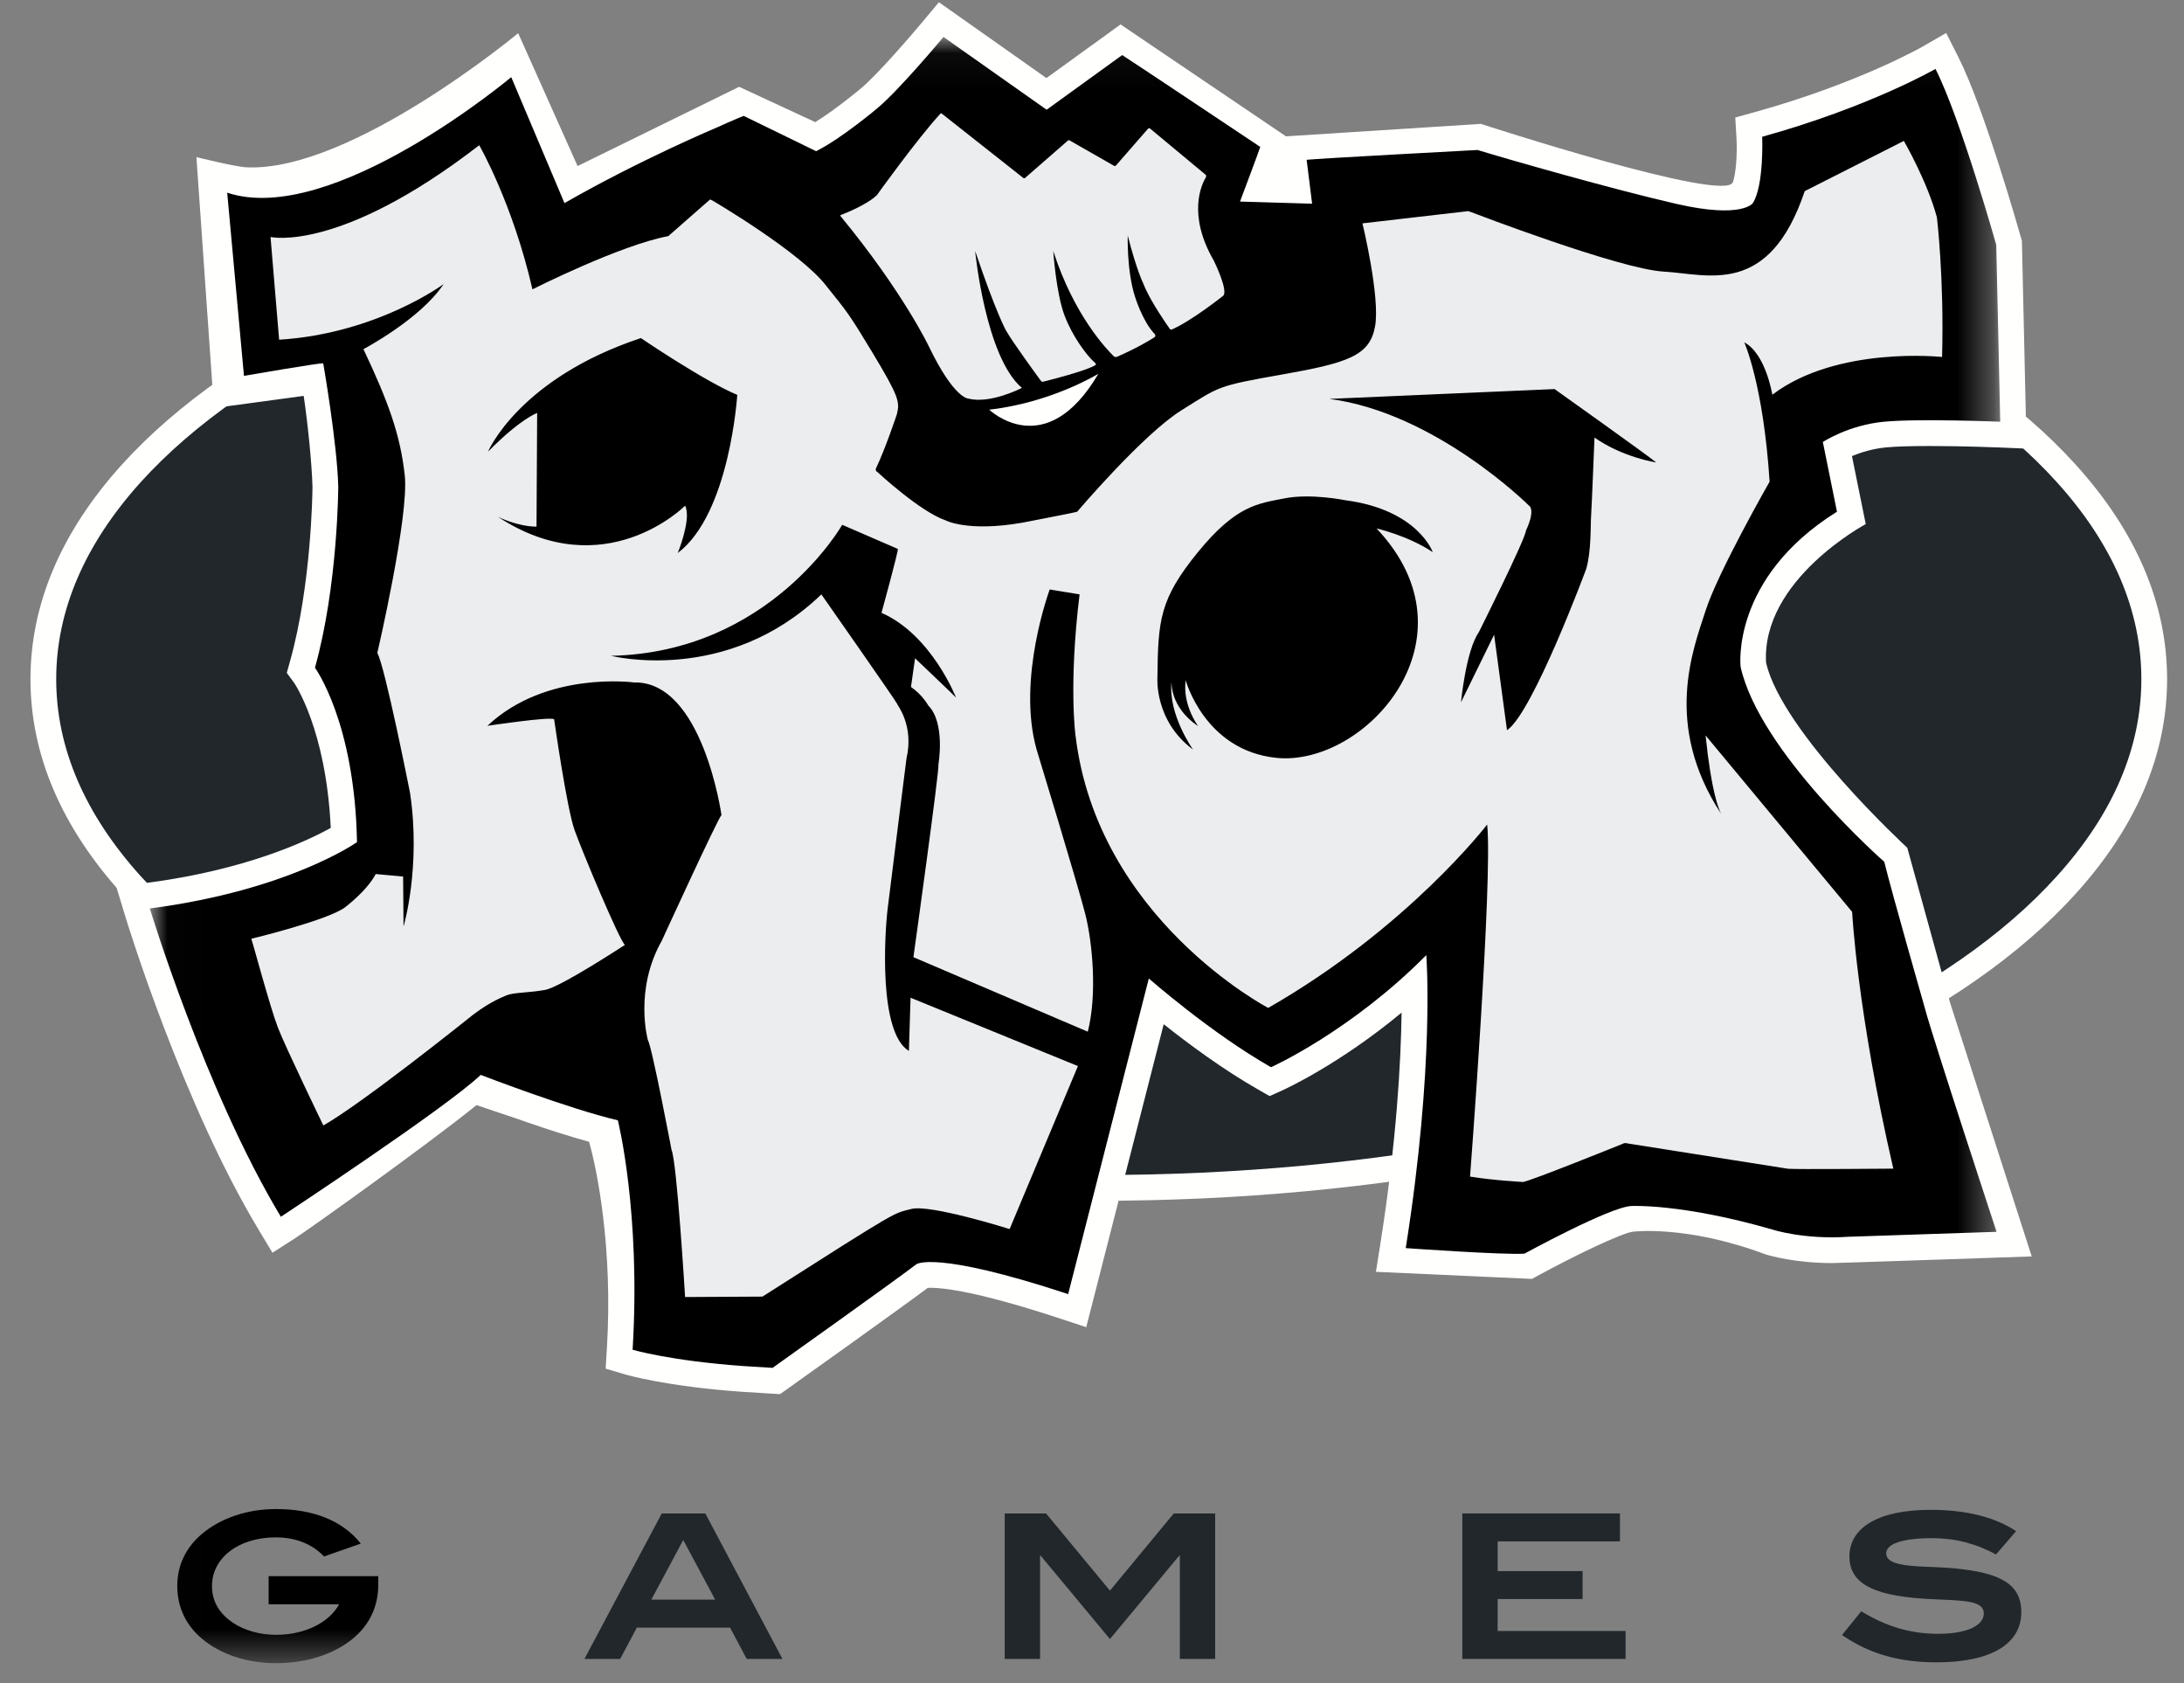 <?xml version="1.0" encoding="UTF-8"?> <svg xmlns="http://www.w3.org/2000/svg" xmlns:xlink="http://www.w3.org/1999/xlink" width="61px" height="47px" viewBox="0 0 61 47"><rect x="0" y="0" width="61" height="47" fill="#808080" stroke="none"/> <!-- Generator: Sketch 49.1 (51147) - http://www.bohemiancoding.com/sketch --> <title>Riot-logo-BLACK_TEXT</title> <desc>Created with Sketch.</desc> <defs> <polygon id="path-1" points="51.693 45.446 0.01 45.446 0.01 0.044 51.693 0.044"></polygon> </defs> <g id="Page-1" stroke="none" stroke-width="1" fill="none" fill-rule="evenodd"> <g id="Group" transform="translate(-285, 0)"> <g id="Riot-logo-BLACK_TEXT" transform="translate(285.851, 0)"> <path d="M57.126,12.977 C55.582,11.267 53.389,9.74 50.61,8.438 C45.04,5.835 37.664,4.402 29.841,4.402 C22.018,4.402 14.641,5.835 9.068,8.438 C6.295,9.737 4.102,11.264 2.551,12.976 C0.858,14.851 0,16.865 0,18.965 C0,21.065 0.858,23.08 2.55,24.953 C4.101,26.668 6.294,28.196 9.067,29.492 C14.635,32.095 22.013,33.529 29.841,33.529 C37.67,33.529 45.046,32.095 50.61,29.492 C53.389,28.193 55.582,26.665 57.128,24.951 C58.819,23.084 59.677,21.07 59.677,18.965 C59.677,16.861 58.819,14.846 57.126,12.977" id="Fill-1" fill="#FFFFFE"></path> <path d="M56.593,13.459 C55.113,11.821 52.997,10.351 50.305,9.09 C44.828,6.53 37.56,5.121 29.841,5.121 C22.121,5.121 14.852,6.53 9.372,9.09 C6.686,10.348 4.57,11.819 3.083,13.459 C1.515,15.196 0.719,17.049 0.719,18.965 C0.719,20.882 1.515,22.734 3.083,24.47 C4.57,26.115 6.686,27.585 9.372,28.84 C14.846,31.4 22.116,32.81 29.841,32.81 C37.567,32.81 44.834,31.4 50.305,28.84 C52.997,27.582 55.113,26.112 56.594,24.47 C58.162,22.738 58.958,20.886 58.958,18.965 C58.958,17.045 58.162,15.192 56.593,13.459" id="Fill-2" fill="#21272B"></path> <path d="M25.373,0.062 L24.949,0.571 C24.624,0.961 23.678,2.059 23.211,2.455 C22.993,2.639 22.412,3.105 21.92,3.41 L19.794,2.424 L15.281,4.637 L13.622,0.926 C13.622,0.926 8.965,4.801 6.043,4.672 C5.783,4.672 4.635,4.387 4.635,4.387 L5.124,11.394 L7.631,11.054 C7.74,11.78 7.857,12.907 7.877,13.593 C7.876,13.777 7.842,16.346 7.253,18.451 L7.159,18.788 L7.366,19.07 C7.372,19.079 8.258,20.363 8.387,23.118 C7.722,23.486 6.009,24.294 3.24,24.654 L2.398,24.764 L2.645,25.577 C2.71,25.789 4.253,30.821 6.378,34.347 L6.759,34.98 L7.381,34.582 C7.795,34.317 11.138,31.929 12.481,30.839 C13.157,31.091 14.538,31.592 15.602,31.882 C15.819,32.637 16.271,34.845 16.1,37.645 L16.065,38.217 L16.614,38.379 C16.66,38.393 17.758,38.711 19.844,38.861 L20.682,38.913 L20.936,38.928 L21.143,38.781 C21.277,38.686 24.262,36.56 25.063,35.961 C25.084,35.96 25.111,35.959 25.144,35.959 C25.52,35.959 26.489,36.071 28.758,36.818 L29.488,37.059 L31.652,28.599 C32.33,29.137 33.311,29.867 34.293,30.425 L34.61,30.606 L34.943,30.457 C35.021,30.422 36.548,29.728 38.296,28.275 C38.277,29.64 38.158,31.858 37.702,34.739 L37.579,35.513 L41.938,35.711 L42.074,35.636 C43.111,35.069 44.435,34.434 44.753,34.393 C44.752,34.393 44.753,34.393 44.754,34.393 C44.761,34.393 46.247,34.198 48.458,35.025 C48.571,35.06 49.294,35.269 50.315,35.269 C50.482,35.269 55.896,35.083 55.896,35.083 L53.61,27.983 L53.608,27.974 C53.599,27.942 52.42,23.672 52.42,23.672 C52.42,23.672 48.934,20.464 48.476,18.507 C48.343,16.189 51.26,14.634 51.26,14.634 L50.875,12.735 C51.118,12.635 51.452,12.528 51.835,12.492 C52.106,12.467 52.515,12.454 53.052,12.454 C53.989,12.454 54.976,12.494 54.986,12.495 L55.752,12.527 L55.624,6.821 L55.622,6.729 L55.597,6.641 C55.556,6.495 54.575,3.034 53.849,1.599 L53.506,0.921 L52.848,1.301 C52.831,1.311 51.04,2.332 48.176,3.126 L47.616,3.281 L47.65,3.862 C47.676,4.316 47.63,4.862 47.551,5.084 C47.355,5.69 40.509,3.459 40.509,3.459 L35.067,3.807 L30.446,0.682 L30.07,0.955 L28.376,2.18 L25.915,0.444 L25.373,0.062" id="Fill-3" fill="#FFFFFE"></path> <g id="Group-7" transform="translate(3.323, 0.988)"> <mask id="mask-2" fill="white"> <use xlink:href="#path-1"></use> </mask> <g id="Clip-5"></g> <path d="M48.454,23.076 C48.454,23.076 44.973,20.023 44.441,17.63 C44.441,17.63 44.156,15.161 47.133,13.3 L46.739,11.354 C46.739,11.354 47.45,10.882 48.445,10.788 C49.439,10.694 51.693,10.788 51.693,10.788 L51.582,5.849 C51.582,5.849 50.588,2.325 49.885,0.936 C49.885,0.936 48.046,1.999 45.045,2.831 C45.045,2.831 45.099,4.198 44.781,4.687 C44.781,4.687 44.482,5.122 42.667,4.709 C40.876,4.301 37.946,3.46 37.123,3.209 C37.114,3.205 37.104,3.203 37.095,3.2 C37.095,3.2 32.612,3.439 32.321,3.474 L32.474,4.7 L30.46,4.64 C30.46,4.64 31.025,3.14 31.025,3.114 C31.025,3.114 27.288,0.618 27.169,0.55 L25.059,2.076 L22.178,0.044 C22.178,0.044 20.97,1.493 20.352,2.016 C20.352,2.016 19.341,2.874 18.621,3.234 L16.598,2.248 C16.598,2.248 16.331,2.351 15.842,2.575 C15.842,2.575 13.718,3.465 11.592,4.683 L10.105,1.166 C10.105,1.166 5.102,5.362 2.172,4.393 L2.64,9.507 C2.64,9.507 4.854,9.124 4.854,9.159 C4.854,9.159 5.239,11.354 5.274,12.597 C5.274,12.597 5.266,15.359 4.623,17.657 C4.623,17.657 5.736,19.174 5.797,22.527 C5.797,22.527 3.899,23.873 0.01,24.379 C0.01,24.379 1.567,29.497 3.671,32.988 C3.671,32.988 8.317,29.926 9.252,29.026 C9.252,29.026 11.695,29.969 13.083,30.295 C13.083,30.295 13.729,32.859 13.495,36.701 C13.495,36.701 14.54,37.009 16.572,37.155 L17.404,37.207 C17.404,37.207 20.853,34.751 21.416,34.317 C21.416,34.317 21.893,33.906 25.66,35.147 L27.913,26.334 C27.913,26.334 29.64,27.852 31.326,28.812 C31.326,28.812 33.546,27.817 35.663,25.682 C35.663,25.682 35.904,28.72 35.089,33.863 C35.089,33.863 37.849,34.059 38.406,34.017 C38.406,34.017 40.773,32.722 41.381,32.688 C41.381,32.688 42.785,32.608 45.341,33.348 C45.341,33.348 46.216,33.631 47.459,33.546 L51.591,33.408 C51.591,33.408 49.782,27.912 49.594,27.183 C49.594,27.183 48.676,23.976 48.454,23.076" id="Fill-4" fill="#000000" mask="url(#mask-2)"></path> <path d="M5.662,44.784 C5.146,45.199 4.4,45.452 3.536,45.452 C2.718,45.452 1.988,45.205 1.478,44.779 C1.018,44.397 0.777,43.887 0.777,43.298 C0.777,42.714 1.024,42.209 1.484,41.828 C2,41.401 2.734,41.149 3.536,41.149 C4.596,41.149 5.404,41.485 5.903,42.114 L4.877,42.473 C4.546,42.125 4.08,41.94 3.531,41.94 C2.476,41.94 1.747,42.523 1.747,43.298 C1.747,43.724 1.944,44.066 2.342,44.33 C2.645,44.532 3.071,44.661 3.536,44.661 C4.361,44.661 5.028,44.307 5.298,43.808 L3.329,43.808 L3.329,43.023 L6.391,43.023 L6.391,43.258 C6.391,43.875 6.144,44.392 5.662,44.784" id="Fill-6" fill="#000000" mask="url(#mask-2)"></path> </g> <path d="M18.232,43.001 L17.341,44.667 L19.124,44.667 L18.232,43.001 Z M20.005,46.322 L19.539,45.447 L16.937,45.447 L16.471,46.322 L15.473,46.322 L17.632,42.26 L18.849,42.26 L21.003,46.322 L20.005,46.322 Z" id="Fill-8" fill="#21272B"></path> <polyline id="Fill-9" fill="#21272B" points="32.102 46.322 32.102 43.439 32.085 43.439 30.15 45.767 28.215 43.439 28.198 43.439 28.198 46.322 27.211 46.322 27.211 42.26 28.366 42.26 30.15 44.415 31.933 42.26 33.089 42.26 33.089 46.322 32.102 46.322"></polyline> <polyline id="Fill-10" fill="#21272B" points="39.992 46.322 39.992 42.26 44.395 42.26 44.395 43.04 40.979 43.04 40.979 43.87 43.351 43.87 43.351 44.65 40.979 44.65 40.979 45.542 44.552 45.542 44.552 46.322 39.992 46.322"></polyline> <path d="M53.115,42.95 C52.268,42.95 51.831,43.113 51.831,43.377 C51.831,43.517 51.949,43.612 52.184,43.669 C52.571,43.764 53.093,43.736 53.721,43.792 C54.994,43.91 55.605,44.218 55.605,45.015 C55.605,45.896 54.775,46.417 53.233,46.417 C52.218,46.417 51.377,46.193 50.597,45.654 L51.135,44.992 C51.831,45.419 52.521,45.621 53.278,45.621 C54.097,45.621 54.557,45.385 54.557,45.054 C54.557,44.695 54.029,44.695 53.166,44.656 C51.584,44.589 50.804,44.274 50.804,43.461 C50.804,42.664 51.601,42.159 53.07,42.159 C54.063,42.159 54.865,42.361 55.46,42.754 L54.899,43.405 C54.327,43.096 53.749,42.95 53.115,42.95" id="Fill-11" fill="#21272B"></path> <path d="M26.778,11.439 C28.517,11.243 29.827,10.437 29.827,10.437 C28.351,12.95 26.778,11.439 26.778,11.439" id="Fill-12" fill="#FFFFFE"></path> <path d="M33.313,8.258 C33.313,8.258 32.437,8.959 31.876,9.201 C31.866,9.205 31.837,9.205 31.826,9.189 C31.735,9.061 31.333,8.483 31.135,8.045 C31.113,7.998 31.094,7.952 31.078,7.909 C31.078,7.909 30.895,7.546 30.647,6.576 C30.647,6.576 30.617,7.554 30.847,8.276 C30.847,8.276 31.06,8.975 31.4,9.327 C31.417,9.345 31.434,9.392 31.392,9.418 C31.26,9.504 30.908,9.717 30.347,9.963 C30.331,9.97 30.284,9.973 30.26,9.951 C30.067,9.764 29.151,8.813 28.572,7.024 C28.57,7.019 28.569,7.013 28.567,7.008 C28.567,7.008 28.644,8.174 28.879,8.802 C29.097,9.384 29.497,9.925 29.725,10.123 C29.743,10.14 29.775,10.173 29.749,10.191 C29.673,10.243 29.385,10.38 28.292,10.657 C28.277,10.661 28.241,10.66 28.23,10.645 C28.112,10.485 27.438,9.563 27.247,9.229 C27.247,9.229 26.978,8.759 26.385,7.008 C26.385,7.008 26.67,9.964 27.691,10.831 C27.691,10.831 26.817,11.288 26.193,11.13 C26.193,11.13 25.795,11.13 25.099,9.686 C25.099,9.686 24.383,8.169 22.625,6.034 C22.619,6.027 22.618,6.01 22.636,6.003 C22.773,5.951 23.382,5.706 23.644,5.444 C23.644,5.444 24.759,3.889 25.411,3.178 C25.418,3.17 25.431,3.153 25.454,3.173 L27.715,4.957 C27.715,4.957 27.755,5 27.786,4.963 C27.825,4.926 28.973,3.928 28.973,3.928 C28.973,3.928 28.988,3.901 29.027,3.923 L30.265,4.63 C30.265,4.63 30.297,4.645 30.316,4.623 L31.213,3.595 C31.213,3.595 31.24,3.564 31.269,3.588 C31.297,3.612 32.831,4.887 32.831,4.887 C32.831,4.887 32.847,4.923 32.83,4.949 C32.716,5.139 32.301,5.982 33.051,7.278 C33.051,7.278 33.465,8.115 33.313,8.258" id="Fill-13" fill="#EBEDEE"></path> <path d="M53.247,6.066 C52.972,5.05 52.324,3.935 52.324,3.935 L49.556,5.337 C48.557,8.308 46.851,7.653 45.617,7.584 C44.383,7.515 40.255,5.929 40.255,5.929 C40.171,5.902 40.159,5.896 40.159,5.895 L37.203,6.237 C37.203,6.237 37.705,8.308 37.554,9.119 C37.405,9.929 36.809,10.131 34.966,10.456 C33.123,10.782 33.229,10.782 32.15,11.455 C31.069,12.128 29.235,14.289 29.235,14.289 C29.162,14.315 27.713,14.593 27.713,14.593 C26.183,14.864 25.557,14.529 25.557,14.529 C24.837,14.28 23.663,13.187 23.663,13.187 C23.589,13.145 23.611,13.089 23.611,13.089 C23.885,12.514 24.199,11.567 24.199,11.567 C24.283,11.223 24.267,11.091 23.513,9.839 C22.861,8.758 22.809,8.707 22.227,7.982 C21.506,7.039 19.046,5.598 19.046,5.598 C19.004,5.573 18.978,5.573 18.978,5.573 L17.815,6.593 C16.466,6.845 14.02,8.079 14.02,8.079 C13.471,5.679 12.534,4.055 12.534,4.055 C8.625,7.074 6.705,6.617 6.705,6.617 L6.945,9.486 C9.677,9.315 11.54,7.932 11.54,7.932 C10.888,8.914 9.3,9.749 9.3,9.749 C9.997,11.224 10.329,12.139 10.454,13.27 C10.58,14.402 9.688,18.232 9.688,18.232 C9.906,18.621 10.602,22.143 10.602,22.143 C10.911,24.223 10.42,25.869 10.42,25.869 L10.408,24.475 L9.643,24.406 C9.391,24.886 8.774,25.344 8.774,25.344 C8.26,25.709 6.168,26.213 6.168,26.213 C6.202,26.293 6.694,28.133 6.911,28.693 C7.128,29.254 8.18,31.426 8.18,31.426 C9.254,30.82 12.169,28.488 12.169,28.488 C12.705,28.042 13.106,27.871 13.3,27.791 C13.494,27.71 13.94,27.722 14.374,27.641 C14.809,27.562 16.603,26.384 16.603,26.384 C16.455,26.27 15.415,23.789 15.198,23.183 C14.98,22.577 14.626,20.084 14.626,20.084 C14.512,20.004 12.763,20.267 12.763,20.267 C14.398,18.724 16.855,19.056 16.855,19.056 C18.775,19.01 19.3,22.76 19.3,22.76 C19.209,22.828 17.632,26.27 17.632,26.27 C16.855,27.641 17.243,29.037 17.243,29.037 C17.358,29.219 17.906,32.112 17.906,32.112 C18.055,32.443 18.284,36.217 18.284,36.217 L20.444,36.205 C24.353,33.713 24.078,33.895 24.604,33.758 C25.13,33.621 27.348,34.319 27.348,34.319 L29.256,29.768 L24.581,27.859 L24.535,29.345 C23.678,28.831 23.861,26.041 23.941,25.377 C24.021,24.715 24.467,21.182 24.467,21.182 C24.684,20.245 24.204,19.684 24.204,19.65 C24.204,19.615 22.09,16.597 22.09,16.597 C19.452,19.137 16.214,18.312 16.214,18.312 C20.649,18.221 22.672,14.654 22.672,14.654 L24.227,15.328 C24.238,15.408 23.77,17.112 23.77,17.112 C25.176,17.729 25.861,19.501 25.85,19.478 C25.838,19.456 24.707,18.381 24.707,18.381 L24.593,19.182 C24.924,19.412 25.073,19.696 25.073,19.696 C25.564,20.187 25.358,21.353 25.358,21.353 C25.404,21.4 24.661,26.727 24.661,26.727 L29.531,28.808 C29.794,27.79 29.668,26.339 29.462,25.526 C29.256,24.714 28.102,20.93 28.102,20.93 C27.542,18.953 28.468,16.46 28.468,16.46 L29.302,16.597 C28.993,19.124 29.188,20.53 29.188,20.53 C29.794,25.652 34.571,28.144 34.571,28.144 C38.48,25.904 40.686,23.023 40.686,23.023 C40.846,24.543 40.208,32.854 40.208,32.854 C40.859,32.961 41.686,33.004 41.686,33.004 C41.845,32.999 44.46,31.944 44.46,31.944 C44.541,31.897 44.601,31.927 44.601,31.927 L49.088,32.635 C49.286,32.656 52.03,32.632 52.03,32.632 C51.019,28.255 50.88,25.462 50.88,25.462 L46.787,20.536 L46.788,20.546 C46.945,22.073 47.143,22.577 47.222,22.727 C45.592,20.238 46.442,18.123 46.787,17.05 C47.134,15.97 48.575,13.449 48.575,13.449 C48.399,10.727 47.867,9.56 47.867,9.56 C48.467,9.873 48.651,11.022 48.651,11.022 C50.456,9.65 53.392,9.968 53.392,9.968 C53.452,7.755 53.247,6.066 53.247,6.066 M18.078,15.443 C18.078,15.443 18.43,14.585 18.31,14.187 C18.303,14.164 18.294,14.142 18.283,14.122 C18.283,14.122 16.037,16.385 13.054,14.43 C13.054,14.43 13.603,14.705 14.134,14.705 L14.152,11.532 C14.152,11.532 13.689,11.687 12.779,12.613 C12.779,12.613 13.637,10.572 17.049,9.44 C17.049,9.44 18.815,10.641 19.741,11.026 C19.741,11.026 19.535,14.345 18.078,15.443 M34.803,21.162 C32.795,20.959 32.265,18.993 32.265,18.993 C32.171,19.696 32.617,20.279 32.617,20.279 C31.811,19.738 31.871,19.027 31.871,19.027 C31.768,19.952 32.471,20.93 32.471,20.93 C31.383,20.124 31.476,18.915 31.476,18.915 C31.494,17.32 31.537,16.729 32.608,15.417 C33.679,14.105 34.288,14.062 35.025,13.916 C35.763,13.77 36.723,13.968 36.723,13.968 C38.755,14.234 39.166,15.417 39.166,15.417 C38.472,14.954 37.597,14.756 37.597,14.756 C40.515,17.843 37.269,21.41 34.803,21.162 M43.684,12.218 C43.684,12.218 43.606,14.173 43.589,14.405 C43.571,14.637 43.598,15.399 43.452,15.888 C43.452,15.888 41.96,19.91 41.24,20.39 L40.88,17.723 L39.955,19.61 C39.955,19.61 40.092,18.169 40.452,17.655 C40.452,17.655 41.747,15.074 41.772,14.808 C41.772,14.808 42.055,14.242 41.84,14.105 C41.84,14.105 39.243,11.523 36.277,11.138 L42.569,10.864 C42.569,10.864 45.184,12.724 45.407,12.913 C45.407,12.913 44.481,12.776 43.684,12.218" id="Fill-14" fill="#EBEDEE"></path> </g> </g> </g> </svg> 